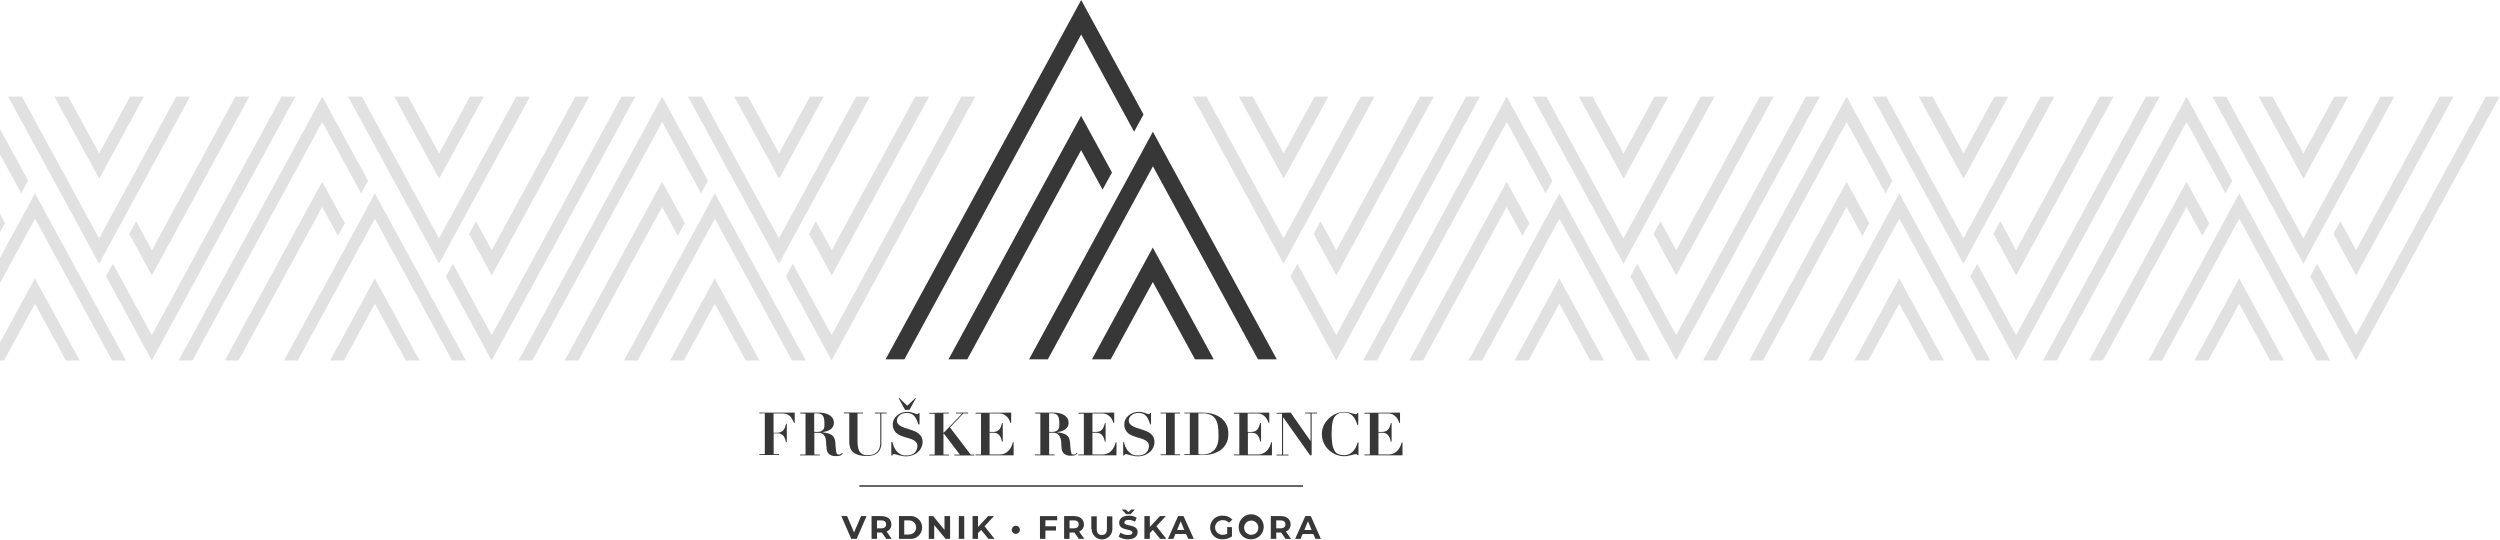 <svg width="828" height="179" viewBox="0 0 828 179" fill="none" xmlns="http://www.w3.org/2000/svg">
<g style="mix-blend-mode:multiply">
<path d="M111.931 78.124L114.219 73.936L106.706 60.169L74.455 119.385H79.032L106.706 68.532L111.931 78.124Z" fill="#E1E1E1"/>
<path d="M119.603 64.04L121.892 59.838L106.732 32L59.163 119.385H63.74L106.732 40.39L119.603 64.04Z" fill="#E1E1E1"/>
<path d="M109.352 119.385H113.915L124.154 100.584L134.406 119.385H138.97L124.141 92.208L109.352 119.385Z" fill="#E1E1E1"/>
<path d="M124.18 64.053V64.066L124.167 64.04L121.892 68.228L121.905 68.241L94.06 119.385H98.624L124.18 72.442L149.724 119.385H154.288H154.301L124.18 64.053Z" fill="#E1E1E1"/>
<path d="M-0.651 78.124L1.638 73.936L-5.876 60.169L-38.126 119.385H-33.549L-5.876 68.532L-0.651 78.124Z" fill="#E1E1E1"/>
<path d="M7.022 64.04L9.31 59.838L-5.849 32L-53.418 119.385H-48.841L-5.849 40.39L7.022 64.04Z" fill="#E1E1E1"/>
<path d="M-3.23 119.385H1.334L11.572 100.584L21.824 119.385H26.388L11.559 92.208L-3.23 119.385Z" fill="#E1E1E1"/>
<path d="M11.599 64.053V64.066L11.586 64.04L9.31 68.228L9.324 68.241L-18.522 119.385H-13.958L11.599 72.442L37.143 119.385H41.706H41.72L11.599 64.053Z" fill="#E1E1E1"/>
<path d="M224.513 78.124L226.801 73.936L219.288 60.169L187.037 119.385H191.614L219.288 68.532L224.513 78.124Z" fill="#E1E1E1"/>
<path d="M232.185 64.04L234.474 59.838L219.314 32L171.745 119.385H176.322L219.314 40.39L232.185 64.04Z" fill="#E1E1E1"/>
<path d="M221.933 119.385H226.497L236.736 100.584L246.988 119.385H251.551L236.722 92.208L221.933 119.385Z" fill="#E1E1E1"/>
<path d="M236.762 64.053V64.066L236.749 64.04L234.474 68.228L234.487 68.241L206.641 119.385H211.205L236.762 72.442L262.306 119.385H266.87H266.883L236.762 64.053Z" fill="#E1E1E1"/>
<path d="M157.651 73.262L155.362 77.45L162.876 91.217L195.126 32L190.549 32L162.876 82.854L157.651 73.262Z" fill="#E1E1E1"/>
<path d="M149.978 87.346L147.69 91.547L162.849 119.385L210.418 32L205.841 32L162.849 110.996L149.978 87.346Z" fill="#E1E1E1"/>
<path d="M160.23 32L155.666 32L145.428 50.801L135.176 32L130.612 32L145.441 59.178L160.23 32Z" fill="#E1E1E1"/>
<path d="M145.401 87.333L145.401 87.32L145.414 87.346L147.69 83.158L147.676 83.144L175.522 32L170.958 32L145.401 78.943L119.857 32L115.294 32L115.28 32L145.401 87.333Z" fill="#E1E1E1"/>
<path d="M45.069 73.262L42.781 77.45L50.294 91.217L82.545 32L77.968 32L50.294 82.854L45.069 73.262Z" fill="#E1E1E1"/>
<path d="M37.397 87.346L35.108 91.547L50.268 119.385L97.837 32L93.26 32L50.268 110.996L37.397 87.346Z" fill="#E1E1E1"/>
<path d="M47.648 32L43.085 32L32.846 50.801L22.594 32L18.03 32L32.859 59.178L47.648 32Z" fill="#E1E1E1"/>
<path d="M32.819 87.333L32.819 87.32L32.833 87.346L35.108 83.158L35.095 83.144L62.94 32L58.377 32L32.819 78.943L7.276 32L2.712 32L2.699 32L32.819 87.333Z" fill="#E1E1E1"/>
<path d="M270.232 73.262L267.944 77.45L275.458 91.217L307.708 32L303.131 32L275.458 82.854L270.232 73.262Z" fill="#E1E1E1"/>
<path d="M262.56 87.346L260.271 91.547L275.431 119.385L323 32L318.423 32L275.431 110.996L262.56 87.346Z" fill="#E1E1E1"/>
<path d="M272.812 32L268.248 32L258.01 50.801L247.758 32L243.194 32L258.023 59.178L272.812 32Z" fill="#E1E1E1"/>
<path d="M257.983 87.333L257.983 87.32L257.996 87.346L260.271 83.158L260.258 83.144L288.104 32L283.54 32L257.983 78.943L232.439 32L227.875 32L227.862 32L257.983 87.333Z" fill="#E1E1E1"/>
</g>
<g style="mix-blend-mode:multiply">
<path d="M616.814 78.124L619.103 73.936L611.589 60.169L579.338 119.385H583.915L611.589 68.532L616.814 78.124Z" fill="#E1E1E1"/>
<path d="M624.486 64.04L626.775 59.838L611.615 32L564.046 119.385H568.623L611.615 40.39L624.486 64.04Z" fill="#E1E1E1"/>
<path d="M614.235 119.385H618.798L629.037 100.584L639.289 119.385H643.853L629.024 92.208L614.235 119.385Z" fill="#E1E1E1"/>
<path d="M629.063 64.053V64.066L629.05 64.04L626.775 68.228L626.788 68.241L598.943 119.385H603.506L629.063 72.442L654.607 119.385H659.171H659.184L629.063 64.053Z" fill="#E1E1E1"/>
<path d="M504.232 78.124L506.521 73.936L499.007 60.169L466.757 119.385H471.334L499.007 68.532L504.232 78.124Z" fill="#E1E1E1"/>
<path d="M511.905 64.04L514.193 59.838L499.034 32L451.465 119.385H456.042L499.034 40.39L511.905 64.04Z" fill="#E1E1E1"/>
<path d="M501.653 119.385H506.217L516.455 100.584L526.707 119.385H531.271L516.442 92.208L501.653 119.385Z" fill="#E1E1E1"/>
<path d="M516.482 64.053V64.066L516.469 64.04L514.193 68.228L514.206 68.241L486.361 119.385H490.925L516.482 72.442L542.026 119.385H546.589H546.603L516.482 64.053Z" fill="#E1E1E1"/>
<path d="M729.396 78.124L731.684 73.936L724.171 60.169L691.92 119.385H696.497L724.171 68.532L729.396 78.124Z" fill="#E1E1E1"/>
<path d="M737.068 64.04L739.357 59.838L724.197 32L676.628 119.385H681.205L724.197 40.39L737.068 64.04Z" fill="#E1E1E1"/>
<path d="M726.816 119.385H731.38L741.619 100.584L751.871 119.385H756.434L741.605 92.208L726.816 119.385Z" fill="#E1E1E1"/>
<path d="M741.645 64.053V64.066L741.632 64.04L739.357 68.228L739.37 68.241L711.524 119.385H716.088L741.645 72.442L767.189 119.385H771.753H771.766L741.645 64.053Z" fill="#E1E1E1"/>
<path d="M437.37 73.262L435.082 77.45L442.595 91.217L474.846 32L470.269 32L442.595 82.854L437.37 73.262Z" fill="#E1E1E1"/>
<path d="M429.698 87.346L427.409 91.547L442.569 119.385L490.138 32L485.561 32L442.569 110.996L429.698 87.346Z" fill="#E1E1E1"/>
<path d="M439.95 32L435.386 32L425.147 50.801L414.895 32L410.332 32L425.161 59.178L439.95 32Z" fill="#E1E1E1"/>
<path d="M425.121 87.333L425.121 87.32L425.134 87.346L427.409 83.158L427.396 83.144L455.242 32L450.678 32L425.121 78.943L399.577 32L395.013 32L395 32L425.121 87.333Z" fill="#E1E1E1"/>
<path d="M662.534 73.262L660.245 77.45L667.759 91.217L700.009 32L695.432 32L667.759 82.854L662.534 73.262Z" fill="#E1E1E1"/>
<path d="M654.861 87.346L652.573 91.547L667.732 119.385L715.301 32L710.724 32L667.732 110.996L654.861 87.346Z" fill="#E1E1E1"/>
<path d="M665.113 32L660.549 32L650.311 50.801L640.059 32L635.495 32L650.324 59.178L665.113 32Z" fill="#E1E1E1"/>
<path d="M650.284 87.333L650.284 87.32L650.297 87.346L652.573 83.158L652.559 83.144L680.405 32L675.841 32L650.284 78.943L624.74 32L620.177 32L620.163 32L650.284 87.333Z" fill="#E1E1E1"/>
<path d="M549.952 73.262L547.663 77.45L555.177 91.217L587.428 32L582.851 32L555.177 82.854L549.952 73.262Z" fill="#E1E1E1"/>
<path d="M542.28 87.346L539.991 91.547L555.151 119.385L602.72 32L598.143 32L555.151 110.996L542.28 87.346Z" fill="#E1E1E1"/>
<path d="M552.531 32L547.968 32L537.729 50.801L527.477 32L522.913 32L537.742 59.178L552.531 32Z" fill="#E1E1E1"/>
<path d="M537.703 87.333L537.703 87.32L537.716 87.346L539.991 83.158L539.978 83.144L567.823 32L563.26 32L537.703 78.943L512.159 32L507.595 32L507.582 32L537.703 87.333Z" fill="#E1E1E1"/>
<path d="M775.115 73.262L772.827 77.45L780.341 91.217L812.591 32L808.014 32L780.341 82.854L775.115 73.262Z" fill="#E1E1E1"/>
<path d="M767.443 87.346L765.154 91.547L780.314 119.385L827.883 32L823.306 32L780.314 110.996L767.443 87.346Z" fill="#E1E1E1"/>
<path d="M777.695 32L773.131 32L762.892 50.801L752.641 32L748.077 32L762.906 59.178L777.695 32Z" fill="#E1E1E1"/>
<path d="M762.866 87.333L762.866 87.32L762.879 87.346L765.154 83.158L765.141 83.144L792.987 32L788.423 32L762.866 78.943L737.322 32L732.758 32L732.745 32L762.866 87.333Z" fill="#E1E1E1"/>
</g>
<g clip-path="url(#clip0_149_2286)">
<path d="M431.554 160.712H284.608V161.216H431.554V160.712Z" fill="#373737"/>
<path d="M251.497 136.943V136.655H263.206V140.056H262.954C262.794 139.605 262.589 139.171 262.342 138.761C262.14 138.401 261.885 138.073 261.585 137.789C261.289 137.511 260.94 137.297 260.558 137.159C260.119 137.006 259.655 136.933 259.189 136.943H256.199V143.313H257.334C257.758 143.327 258.182 143.254 258.577 143.097C258.901 142.976 259.192 142.778 259.423 142.521C259.656 142.239 259.844 141.924 259.982 141.585C260.131 141.187 260.251 140.778 260.342 140.362H260.594V146.443H260.342C260.234 146.066 260.126 145.688 260 145.346C259.887 145.002 259.716 144.679 259.495 144.392C259.294 144.121 259.027 143.905 258.721 143.763C258.362 143.587 257.967 143.501 257.568 143.511H256.235V150.402H258.036V150.69H251.497V150.402H253.298V136.871L251.497 136.943Z" fill="#373737"/>
<path d="M265.026 136.943V136.655H269.674H271.313C271.863 136.658 272.412 136.713 272.952 136.817C273.5 136.916 274.028 137.098 274.52 137.357C274.989 137.613 275.395 137.969 275.709 138.401C276.032 138.884 276.196 139.457 276.177 140.038C276.189 140.519 276.064 140.993 275.817 141.406C275.587 141.779 275.272 142.094 274.898 142.323C274.506 142.564 274.082 142.746 273.637 142.863C273.189 142.989 272.731 143.073 272.268 143.115V143.115C272.916 143.241 273.493 143.349 274.069 143.475C274.534 143.582 274.978 143.764 275.384 144.014C275.767 144.253 276.074 144.597 276.267 145.004C276.515 145.535 276.655 146.11 276.681 146.695C276.681 147.523 276.79 148.207 276.844 148.693C276.863 149.086 276.918 149.478 277.006 149.862C277.043 150.073 277.144 150.267 277.294 150.42C277.463 150.52 277.656 150.57 277.852 150.564C277.971 150.569 278.089 150.551 278.2 150.511C278.311 150.471 278.414 150.409 278.501 150.33C278.656 150.241 278.806 150.145 278.951 150.042L279.149 150.204C279.033 150.339 278.906 150.465 278.771 150.582C278.637 150.692 278.492 150.789 278.339 150.87C278.143 150.956 277.937 151.016 277.726 151.05C277.433 151.081 277.137 151.081 276.844 151.05C276.223 151.099 275.601 150.981 275.042 150.708C274.664 150.508 274.346 150.209 274.123 149.844C273.931 149.499 273.809 149.12 273.763 148.729C273.763 148.315 273.763 147.937 273.673 147.577C273.583 147.217 273.673 146.515 273.565 146.012C273.529 145.547 273.42 145.092 273.241 144.662C273.076 144.279 272.808 143.948 272.466 143.709C272.032 143.448 271.53 143.323 271.025 143.349H269.71V150.546H271.511V150.834H264.99V150.546H266.791V137.015L265.026 136.943ZM270.538 143.061C271.018 143.077 271.495 142.997 271.944 142.827C272.258 142.689 272.527 142.464 272.718 142.179C272.9 141.905 273.012 141.589 273.043 141.262C273.07 140.908 273.07 140.553 273.043 140.2C273.048 139.7 273.012 139.201 272.934 138.707C272.867 138.343 272.733 137.995 272.538 137.681C272.344 137.411 272.074 137.205 271.763 137.087C271.373 136.938 270.956 136.871 270.538 136.889H270.088H269.656V143.007L270.538 143.061Z" fill="#373737"/>
<path d="M285.815 136.655V136.943H284.013V145.832C284.013 146.443 284.013 147.055 284.104 147.631C284.149 148.179 284.289 148.714 284.518 149.214C284.734 149.668 285.071 150.054 285.491 150.33C286.033 150.655 286.662 150.806 287.292 150.762C287.902 150.774 288.51 150.689 289.094 150.51C289.529 150.376 289.934 150.155 290.283 149.862C290.593 149.613 290.845 149.3 291.021 148.944C291.194 148.628 291.321 148.289 291.4 147.937C291.471 147.623 291.519 147.304 291.544 146.983C291.544 146.695 291.544 146.443 291.544 146.246V136.943H289.742V136.655H293.705V136.943H291.904V146.228C291.904 146.443 291.904 146.695 291.904 147.019C291.898 147.366 291.849 147.71 291.76 148.045C291.658 148.414 291.513 148.771 291.327 149.106C291.131 149.485 290.855 149.817 290.517 150.078C290.11 150.384 289.653 150.615 289.166 150.762C288.518 150.957 287.843 151.048 287.166 151.032C286.122 151.067 285.08 150.921 284.086 150.6C283.403 150.39 282.783 150.013 282.284 149.502C281.876 149.064 281.595 148.523 281.473 147.937C281.332 147.348 281.265 146.743 281.275 146.138V136.889H279.474V136.601L285.815 136.655Z" fill="#373737"/>
<path d="M295.615 146.443C295.615 146.605 295.615 146.821 295.741 147.073C295.819 147.355 295.915 147.632 296.029 147.901C296.163 148.221 296.326 148.528 296.516 148.818C296.707 149.139 296.944 149.429 297.218 149.682C297.48 149.95 297.777 150.18 298.101 150.366C298.357 150.516 298.629 150.637 298.912 150.726C299.152 150.795 299.4 150.832 299.65 150.834H300.281C300.9 150.87 301.519 150.753 302.082 150.492C302.493 150.314 302.857 150.043 303.145 149.7C303.387 149.401 303.57 149.059 303.686 148.692C303.786 148.397 303.84 148.087 303.848 147.775C303.866 147.347 303.746 146.924 303.505 146.569C303.255 146.247 302.943 145.977 302.587 145.778C302.165 145.559 301.725 145.378 301.272 145.238L299.758 144.806C299.254 144.644 298.75 144.464 298.263 144.266C297.785 144.074 297.341 143.807 296.948 143.475C296.56 143.142 296.246 142.731 296.029 142.269C295.777 141.704 295.659 141.088 295.687 140.47C295.682 139.944 295.806 139.425 296.047 138.958C296.285 138.463 296.623 138.022 297.038 137.663C297.482 137.267 297.995 136.956 298.551 136.745C299.16 136.509 299.808 136.393 300.461 136.403C300.848 136.399 301.234 136.436 301.614 136.511L302.479 136.763L303.145 137.015C303.311 137.087 303.487 137.13 303.668 137.141C303.784 137.182 303.911 137.182 304.028 137.141C304.113 137.04 304.181 136.924 304.226 136.799H304.55V140.56H304.172C304.01 140.11 303.848 139.642 303.668 139.21C303.501 138.771 303.27 138.359 302.983 137.987C302.704 137.619 302.348 137.318 301.938 137.105C301.441 136.858 300.89 136.741 300.335 136.763C299.858 136.755 299.382 136.828 298.93 136.979C298.561 137.108 298.219 137.304 297.921 137.555C297.65 137.769 297.429 138.039 297.272 138.347C297.131 138.625 297.057 138.934 297.056 139.246C297.045 139.662 297.179 140.069 297.434 140.398C297.7 140.715 298.024 140.978 298.389 141.172C298.818 141.407 299.271 141.594 299.74 141.729L301.308 142.233C301.848 142.395 302.371 142.593 302.875 142.791C303.361 142.99 303.815 143.256 304.226 143.582C304.624 143.891 304.955 144.276 305.199 144.716C305.452 145.237 305.575 145.811 305.559 146.389C305.56 147.011 305.425 147.625 305.163 148.189C304.899 148.769 304.519 149.29 304.046 149.718C303.512 150.17 302.902 150.523 302.244 150.762C301.535 151.021 300.784 151.149 300.029 151.139C299.617 151.143 299.206 151.101 298.804 151.014L297.669 150.78L296.75 150.528C296.551 150.465 296.345 150.423 296.137 150.402C295.999 150.393 295.862 150.424 295.741 150.492C295.635 150.595 295.56 150.726 295.525 150.87H295.201V146.443H295.615ZM299.758 135.756L297.615 131.869H297.849L300.479 134.37L303.127 131.869H303.361L301.2 135.756H299.758Z" fill="#373737"/>
<path d="M314.26 136.655V136.943H312.459V143.277H312.603L318.674 136.943H316.674V136.655H320.637V136.943H319.052L314.639 141.567L321.484 150.564H322.709V150.852H316.098V150.564H317.899L312.621 143.637H312.477V150.564H314.278V150.852H307.775V150.564H309.576V137.033H307.775V136.745L314.26 136.655Z" fill="#373737"/>
<path d="M334.905 136.655V140.056H334.653C334.56 139.76 334.445 139.472 334.311 139.192C334.143 138.818 333.918 138.473 333.644 138.167C333.329 137.819 332.957 137.527 332.545 137.303C332.036 137.052 331.473 136.928 330.906 136.943H327.753V143.061H328.87C329.289 143.074 329.706 143 330.095 142.845C330.423 142.722 330.714 142.517 330.942 142.251C331.177 141.978 331.366 141.668 331.5 141.333C331.647 140.934 331.767 140.525 331.861 140.11H332.113V146.264H331.861C331.753 145.886 331.644 145.508 331.518 145.148C331.409 144.808 331.238 144.491 331.014 144.212C330.808 143.941 330.543 143.72 330.239 143.565C329.877 143.404 329.483 143.324 329.086 143.331H327.753V150.528H330.996C331.564 150.543 332.128 150.439 332.653 150.222C333.14 150.024 333.581 149.731 333.95 149.358C334.336 148.984 334.653 148.546 334.887 148.063C335.138 147.558 335.331 147.027 335.464 146.479H335.716V150.816H323.106V150.528H324.907V136.997H323.106V136.709L334.905 136.655Z" fill="#373737"/>
<path d="M342.832 136.943V136.655H347.407H349.065C349.609 136.658 350.152 136.713 350.686 136.817C351.238 136.918 351.773 137.1 352.271 137.357C352.734 137.615 353.133 137.971 353.442 138.401C353.774 138.881 353.938 139.456 353.911 140.038C353.931 140.52 353.806 140.996 353.55 141.406C353.321 141.779 353.006 142.094 352.632 142.323C352.24 142.564 351.815 142.746 351.371 142.863C350.929 142.989 350.477 143.073 350.019 143.115C350.65 143.241 351.244 143.349 351.821 143.475C352.285 143.585 352.728 143.767 353.136 144.014C353.515 144.258 353.82 144.6 354.019 145.004C354.26 145.537 354.394 146.111 354.415 146.695C354.415 147.523 354.541 148.207 354.577 148.693C354.601 149.087 354.661 149.479 354.757 149.862C354.786 150.076 354.888 150.273 355.046 150.42C355.206 150.523 355.395 150.573 355.586 150.564C355.83 150.576 356.069 150.492 356.253 150.33L356.703 149.916L356.901 150.078C356.778 150.213 356.646 150.339 356.505 150.456C356.371 150.566 356.226 150.663 356.072 150.744C355.883 150.83 355.683 150.89 355.478 150.924C355.178 150.955 354.877 150.955 354.577 150.924C353.993 150.957 353.409 150.839 352.884 150.582C352.505 150.382 352.188 150.083 351.965 149.718C351.765 149.377 351.642 148.996 351.605 148.603C351.55 148.221 351.52 147.836 351.515 147.451C351.515 146.929 351.515 146.389 351.407 145.886C351.33 145.456 351.197 145.039 351.01 144.644C350.846 144.261 350.577 143.93 350.236 143.691C349.796 143.427 349.288 143.302 348.776 143.331H347.479V150.528H349.281V150.816H342.76V150.528H344.561V136.997L342.832 136.943ZM348.344 143.061C348.823 143.077 349.301 142.997 349.749 142.827C350.064 142.689 350.333 142.464 350.524 142.179C350.69 141.897 350.8 141.585 350.848 141.262C350.876 140.908 350.876 140.553 350.848 140.2C350.858 139.699 350.816 139.199 350.722 138.707C350.663 138.341 350.528 137.992 350.326 137.681C350.142 137.409 349.877 137.201 349.569 137.087C349.173 136.937 348.75 136.87 348.326 136.889H347.894H347.461V143.007L348.344 143.061Z" fill="#373737"/>
<path d="M369.025 136.655V140.056H368.773C368.68 139.76 368.565 139.472 368.431 139.192C368.262 138.818 368.038 138.473 367.764 138.167C367.453 137.815 367.081 137.522 366.665 137.303C366.156 137.052 365.593 136.928 365.026 136.943H361.819V143.061H362.936C363.355 143.074 363.772 143 364.161 142.845C364.489 142.722 364.78 142.517 365.008 142.251C365.249 141.982 365.439 141.671 365.566 141.333C365.721 140.937 365.841 140.527 365.927 140.11H366.179V146.264H365.927C365.838 145.886 365.729 145.514 365.602 145.148C365.478 144.815 365.308 144.5 365.098 144.212C364.881 143.944 364.611 143.724 364.305 143.565C363.942 143.404 363.549 143.324 363.152 143.331H361.819V150.528H365.062C365.63 150.543 366.194 150.439 366.719 150.222C367.205 150.024 367.647 149.731 368.016 149.358C368.402 148.984 368.719 148.546 368.953 148.063C369.212 147.562 369.405 147.03 369.529 146.479H369.782V150.816H357.171V150.528H358.973V136.997H357.171V136.709L369.025 136.655Z" fill="#373737"/>
<path d="M372.304 146.443C372.304 146.605 372.304 146.821 372.43 147.073C372.507 147.355 372.603 147.632 372.718 147.901C372.852 148.221 373.014 148.528 373.204 148.818C373.396 149.139 373.632 149.429 373.907 149.682C374.168 149.95 374.465 150.18 374.79 150.366C375.045 150.516 375.317 150.637 375.6 150.726C375.84 150.795 376.089 150.832 376.339 150.834H376.969C377.589 150.871 378.208 150.753 378.771 150.492C379.182 150.314 379.546 150.043 379.834 149.7C380.076 149.401 380.259 149.059 380.374 148.693C380.474 148.397 380.529 148.087 380.536 147.775C380.555 147.347 380.435 146.924 380.194 146.569C379.942 146.242 379.622 145.972 379.257 145.778C378.844 145.556 378.409 145.375 377.96 145.238L376.447 144.806C375.943 144.644 375.438 144.464 374.952 144.266C374.474 144.074 374.03 143.807 373.637 143.475C373.248 143.142 372.935 142.732 372.718 142.269C372.465 141.704 372.348 141.088 372.376 140.47C372.373 139.947 372.49 139.43 372.718 138.958C372.969 138.467 373.311 138.027 373.727 137.663C374.171 137.267 374.684 136.956 375.24 136.745C375.849 136.509 376.497 136.393 377.15 136.403C377.537 136.399 377.923 136.436 378.303 136.511L379.167 136.763L379.834 137.015C379.999 137.089 380.176 137.131 380.356 137.141C380.473 137.182 380.6 137.182 380.717 137.141C380.802 137.04 380.869 136.924 380.915 136.799H381.221V140.56H380.969C380.807 140.11 380.644 139.642 380.464 139.21C380.29 138.774 380.06 138.363 379.78 137.987C379.501 137.619 379.144 137.318 378.735 137.105C378.238 136.858 377.686 136.741 377.132 136.763C376.654 136.755 376.179 136.828 375.726 136.979C375.358 137.109 375.016 137.304 374.718 137.555C374.447 137.77 374.226 138.04 374.069 138.347C373.927 138.626 373.853 138.934 373.853 139.246C373.842 139.662 373.976 140.069 374.231 140.398C374.497 140.715 374.821 140.978 375.186 141.172C375.614 141.407 376.067 141.594 376.537 141.729L378.104 142.233C378.645 142.395 379.167 142.593 379.672 142.791C380.157 142.99 380.612 143.256 381.023 143.583C381.421 143.891 381.752 144.276 381.996 144.716C382.249 145.237 382.372 145.811 382.356 146.389C382.357 147.011 382.221 147.625 381.96 148.189C381.696 148.769 381.316 149.29 380.843 149.718C380.309 150.17 379.699 150.523 379.041 150.762C378.332 151.021 377.581 151.149 376.825 151.14C376.414 151.143 376.003 151.101 375.6 151.014L374.465 150.78L373.529 150.528C373.335 150.465 373.136 150.423 372.934 150.402C372.796 150.393 372.659 150.424 372.538 150.492C372.432 150.595 372.357 150.726 372.322 150.87H371.997V146.443H372.304Z" fill="#373737"/>
<path d="M390.877 136.655V136.943H389.075V150.474H390.877V150.762H384.374V150.474H386.175V136.943H384.374V136.655H390.877Z" fill="#373737"/>
<path d="M392.3 136.943V136.655H396.137H398.155C398.788 136.655 399.419 136.697 400.046 136.781C400.712 136.859 401.37 136.997 402.01 137.195C402.638 137.407 403.242 137.684 403.811 138.023C404.399 138.369 404.923 138.813 405.361 139.336C405.816 139.871 406.175 140.479 406.424 141.136C406.706 141.957 406.841 142.822 406.82 143.691C406.841 144.553 406.707 145.412 406.424 146.228C406.175 146.884 405.816 147.492 405.361 148.027C404.941 148.553 404.428 148.998 403.848 149.34C403.278 149.68 402.674 149.957 402.046 150.168C401.46 150.363 400.857 150.502 400.245 150.582C399.69 150.666 399.13 150.708 398.569 150.708H392.264V150.42H394.066V136.889L392.3 136.943ZM398.047 150.546C398.791 150.558 399.532 150.455 400.245 150.24C400.802 150.054 401.321 149.767 401.776 149.394C402.178 149.064 402.514 148.661 402.767 148.207C403.008 147.757 403.196 147.279 403.325 146.785C403.447 146.301 403.525 145.808 403.559 145.31C403.584 144.842 403.584 144.374 403.559 143.907C403.563 142.937 403.497 141.969 403.361 141.01C403.252 140.225 402.982 139.472 402.568 138.797C402.175 138.171 401.605 137.676 400.929 137.375C400.043 137.018 399.092 136.852 398.137 136.889H397.434C397.261 136.868 397.085 136.868 396.912 136.889V150.42C397.38 150.51 397.722 150.546 398.047 150.546Z" fill="#373737"/>
<path d="M420.385 136.655V140.056H420.133C420.04 139.76 419.925 139.472 419.79 139.192C419.629 138.815 419.403 138.468 419.124 138.167C418.813 137.815 418.441 137.522 418.025 137.303C417.517 137.05 416.954 136.926 416.386 136.943H413.233V143.061H414.35C414.775 143.072 415.197 142.998 415.593 142.845C415.913 142.717 416.198 142.513 416.422 142.251C416.663 141.982 416.853 141.671 416.98 141.333C417.135 140.937 417.255 140.527 417.341 140.11H417.665V146.264H417.413C417.324 145.886 417.215 145.514 417.088 145.148C416.964 144.815 416.794 144.5 416.584 144.212C416.367 143.944 416.097 143.724 415.791 143.565C415.429 143.402 415.035 143.322 414.638 143.331H413.305V150.528H416.566C417.128 150.541 417.686 150.437 418.205 150.222C418.691 150.024 419.133 149.731 419.502 149.358C419.888 148.984 420.205 148.546 420.439 148.063C420.698 147.562 420.891 147.03 421.015 146.479H421.268V150.816H408.657V150.528H410.459V136.997H408.657V136.709L420.385 136.655Z" fill="#373737"/>
<path d="M427.465 136.655L434.058 146.084V136.943H432.257V136.655H436.22V136.943H434.418V150.762H433.878L424.961 138.167V150.564H426.762V150.852H422.799V150.564H424.6V137.033H422.799V136.745L427.465 136.655Z" fill="#373737"/>
<path d="M449.569 140.704C449.407 140.272 449.245 139.804 449.028 139.318C448.828 138.845 448.561 138.403 448.236 138.005C447.884 137.553 447.429 137.191 446.908 136.95C446.388 136.71 445.818 136.596 445.245 136.619C444.447 136.577 443.653 136.764 442.957 137.159C442.401 137.517 441.963 138.03 441.696 138.635C441.399 139.357 441.216 140.122 441.156 140.902C441.156 141.783 441.03 142.701 441.03 143.781C441.014 144.925 441.099 146.069 441.282 147.199C441.385 147.949 441.636 148.67 442.021 149.322C442.326 149.827 442.788 150.218 443.336 150.438C443.945 150.668 444.594 150.778 445.245 150.762C445.8 150.767 446.349 150.644 446.849 150.402C447.328 150.169 447.761 149.852 448.128 149.466C448.507 149.067 448.823 148.612 449.064 148.117C449.317 147.621 449.505 147.095 449.623 146.551H449.929V150.762H449.623C449.574 150.631 449.493 150.513 449.389 150.42C449.252 150.388 449.111 150.388 448.974 150.42C448.76 150.428 448.548 150.464 448.344 150.528L447.497 150.762C447.173 150.762 446.813 150.924 446.434 150.996C446.036 151.068 445.632 151.104 445.227 151.104C444.268 151.11 443.318 150.92 442.435 150.546C441.555 150.179 440.749 149.654 440.057 148.998C439.37 148.341 438.814 147.559 438.418 146.695C438.012 145.79 437.803 144.809 437.805 143.816C437.793 142.763 438.027 141.722 438.49 140.776C438.932 139.886 439.544 139.092 440.291 138.437C440.982 137.793 441.789 137.287 442.669 136.943C443.494 136.611 444.374 136.434 445.263 136.421C445.656 136.419 446.048 136.455 446.434 136.529L447.443 136.781L448.29 137.033C448.494 137.101 448.706 137.144 448.92 137.159C449.057 137.185 449.198 137.185 449.335 137.159C449.392 137.117 449.439 137.063 449.474 137.001C449.508 136.939 449.528 136.87 449.533 136.799H449.857V140.848L449.569 140.704Z" fill="#373737"/>
<path d="M463.692 136.655V140.056H463.44C463.347 139.76 463.233 139.472 463.098 139.192C462.93 138.818 462.705 138.473 462.431 138.167C462.116 137.819 461.745 137.527 461.332 137.303C460.823 137.052 460.261 136.928 459.693 136.943H456.541V143.061H457.639C458.064 143.072 458.487 142.998 458.882 142.845C459.208 142.717 459.498 142.514 459.729 142.251C459.964 141.978 460.153 141.668 460.288 141.333C460.436 140.936 460.55 140.527 460.63 140.11H460.9V146.264H460.63C460.541 145.886 460.433 145.514 460.306 145.148C460.188 144.811 460.018 144.495 459.801 144.212C459.595 143.941 459.33 143.72 459.027 143.565C458.658 143.402 458.258 143.322 457.856 143.331H456.541V150.528H459.783C460.345 150.543 460.904 150.438 461.423 150.222C461.913 150.032 462.356 149.737 462.72 149.358C463.111 148.985 463.434 148.547 463.674 148.063C463.925 147.558 464.119 147.027 464.251 146.479H464.503V150.816H451.893V150.528H453.694V136.997H451.893V136.709L463.692 136.655Z" fill="#373737"/>
<path d="M287.004 170.932L283.725 178.471H281.924L278.663 170.932H280.555L282.861 176.329L285.184 170.932H287.004Z" fill="#373737"/>
<path d="M293.525 178.471L292.066 176.366H290.463V178.471H288.661V170.932H291.922C293.958 170.932 295.219 171.975 295.219 173.667C295.241 174.177 295.101 174.681 294.82 175.107C294.538 175.534 294.129 175.861 293.651 176.042L295.345 178.471H293.525ZM291.886 172.353H290.463V174.98H291.886C292.949 174.98 293.489 174.476 293.489 173.667C293.489 172.857 292.949 172.353 291.886 172.353V172.353Z" fill="#373737"/>
<path d="M297.741 170.932H301.164C301.697 170.868 302.238 170.918 302.751 171.078C303.264 171.238 303.737 171.505 304.139 171.861C304.541 172.217 304.862 172.655 305.083 173.144C305.303 173.634 305.417 174.164 305.417 174.701C305.417 175.238 305.303 175.768 305.083 176.258C304.862 176.747 304.541 177.185 304.139 177.541C303.737 177.897 303.264 178.164 302.751 178.324C302.238 178.485 301.697 178.534 301.164 178.471H297.741V170.932ZM301.091 177.031C301.713 177.031 302.308 176.785 302.747 176.346C303.187 175.907 303.433 175.312 303.433 174.692C303.433 174.072 303.187 173.477 302.747 173.038C302.308 172.599 301.713 172.353 301.091 172.353H299.488V177.031H301.091Z" fill="#373737"/>
<path d="M314.675 170.932V178.471H313.179L309.414 173.882V178.471H307.613V170.932H309.072L312.819 175.502V170.932H314.675Z" fill="#373737"/>
<path d="M317.557 170.932H319.358V178.471H317.557V170.932Z" fill="#373737"/>
<path d="M324.943 175.502L323.916 176.563V178.471H322.115V170.932H323.916V174.53L327.267 170.932H329.212L326.078 174.296L329.393 178.471H327.357L324.943 175.502Z" fill="#373737"/>
<path d="M335.085 175.448C335.089 175.182 335.171 174.923 335.322 174.703C335.472 174.484 335.685 174.314 335.932 174.214C336.179 174.115 336.45 174.091 336.711 174.145C336.972 174.199 337.211 174.329 337.398 174.518C337.585 174.708 337.712 174.948 337.763 175.209C337.813 175.47 337.786 175.741 337.683 175.986C337.58 176.232 337.407 176.442 337.185 176.589C336.963 176.737 336.703 176.815 336.436 176.815C336.257 176.818 336.078 176.784 335.912 176.716C335.746 176.648 335.595 176.547 335.469 176.419C335.343 176.292 335.244 176.14 335.178 175.973C335.112 175.806 335.08 175.627 335.085 175.448V175.448Z" fill="#373737"/>
<path d="M346.236 172.317V174.314H349.749V175.718H346.236V178.471H344.435V170.932H350.146V172.317H346.236Z" fill="#373737"/>
<path d="M357.297 178.471L355.838 176.366H354.235V178.471H352.433V170.932H355.694C357.712 170.932 358.991 171.975 358.991 173.667C359.013 174.177 358.873 174.681 358.592 175.107C358.31 175.534 357.902 175.861 357.424 176.042L359.117 178.471H357.297ZM355.658 172.353H354.235V174.98H355.658C356.721 174.98 357.261 174.476 357.261 173.667C357.261 172.857 356.721 172.353 355.658 172.353Z" fill="#373737"/>
<path d="M361.441 175.232V171.004H363.242V175.16C363.242 176.599 363.873 177.193 364.936 177.193C365.999 177.193 366.611 176.599 366.611 175.16V171.004H368.413V175.232C368.413 176.139 368.052 177.008 367.41 177.649C366.768 178.29 365.897 178.651 364.99 178.651C364.082 178.651 363.211 178.29 362.569 177.649C361.928 177.008 361.567 176.139 361.567 175.232H361.441Z" fill="#373737"/>
<path d="M376.789 176.257C376.789 177.535 375.745 178.615 373.583 178.615C372.49 178.638 371.416 178.331 370.502 177.733L371.097 176.419C371.836 176.921 372.708 177.19 373.601 177.193C374.646 177.193 375.06 176.851 375.06 176.401C375.06 174.98 370.664 175.952 370.664 173.145C370.664 171.867 371.691 170.788 373.853 170.788C374.77 170.77 375.675 171.006 376.465 171.471L375.925 172.785C375.29 172.412 374.571 172.207 373.835 172.191C372.808 172.191 372.394 172.587 372.394 173.055C372.394 174.458 376.789 173.433 376.789 176.257ZM372.97 170.302L371.547 168.755H372.772L373.727 169.564L374.664 168.755H375.889L374.465 170.302H372.97Z" fill="#373737"/>
<path d="M381.833 175.502L380.825 176.563V178.471H379.023V170.932H380.825V174.53L384.175 170.932H386.121L382.986 174.296L386.301 178.471H384.247L381.833 175.502Z" fill="#373737"/>
<path d="M392.804 176.851H389.292L388.625 178.471H386.824L390.192 170.932H391.994L395.381 178.471H393.579L392.804 176.851ZM392.246 175.538L391.057 172.641L389.85 175.538H392.246Z" fill="#373737"/>
<path d="M406.442 174.584H408.027V177.643C407.141 178.281 406.075 178.621 404.982 178.614C404.445 178.651 403.907 178.577 403.4 178.396C402.893 178.216 402.428 177.934 402.035 177.567C401.642 177.2 401.329 176.756 401.114 176.263C400.9 175.77 400.789 175.239 400.789 174.701C400.789 174.164 400.9 173.632 401.114 173.139C401.329 172.646 401.642 172.202 402.035 171.835C402.428 171.468 402.893 171.186 403.4 171.006C403.907 170.825 404.445 170.751 404.982 170.788C405.575 170.763 406.165 170.867 406.713 171.094C407.261 171.321 407.752 171.665 408.153 172.101L407.036 173.127C406.788 172.854 406.484 172.638 406.146 172.492C405.807 172.347 405.441 172.274 405.072 172.281C404.737 172.252 404.399 172.293 404.08 172.402C403.761 172.51 403.468 172.684 403.219 172.911C402.971 173.139 402.773 173.415 402.637 173.723C402.501 174.032 402.431 174.364 402.431 174.701C402.431 175.038 402.501 175.371 402.637 175.679C402.773 175.987 402.971 176.263 403.219 176.491C403.468 176.718 403.761 176.892 404.08 177C404.399 177.109 404.737 177.15 405.072 177.121C405.549 177.128 406.019 177.016 406.442 176.797V174.584Z" fill="#373737"/>
<path d="M410.261 174.692C410.218 173.866 410.423 173.046 410.851 172.337C411.28 171.629 411.911 171.065 412.663 170.718C413.415 170.372 414.254 170.258 415.072 170.393C415.889 170.527 416.648 170.904 417.249 171.473C417.85 172.042 418.267 172.778 418.445 173.586C418.623 174.394 418.555 175.237 418.248 176.006C417.942 176.775 417.412 177.434 416.727 177.899C416.042 178.364 415.233 178.614 414.404 178.615C413.871 178.644 413.336 178.564 412.835 178.38C412.333 178.196 411.874 177.912 411.486 177.545C411.098 177.178 410.79 176.735 410.579 176.245C410.368 175.754 410.26 175.226 410.261 174.692V174.692ZM416.764 174.692C416.75 174.229 416.6 173.781 416.332 173.403C416.064 173.025 415.691 172.734 415.258 172.567C414.826 172.399 414.354 172.363 413.901 172.461C413.448 172.56 413.034 172.79 412.712 173.123C412.389 173.455 412.171 173.875 412.086 174.33C412 174.785 412.051 175.255 412.232 175.682C412.412 176.109 412.714 176.473 413.101 176.728C413.487 176.984 413.941 177.121 414.404 177.121C414.722 177.129 415.039 177.071 415.334 176.951C415.628 176.831 415.895 176.651 416.116 176.423C416.338 176.195 416.51 175.923 416.622 175.625C416.733 175.327 416.782 175.01 416.764 174.692V174.692Z" fill="#373737"/>
<path d="M425.753 178.471L424.294 176.366H422.691V178.471H420.889V170.932H424.168C426.186 170.932 427.447 171.975 427.447 173.667C427.467 174.174 427.329 174.675 427.052 175.101C426.774 175.527 426.371 175.855 425.898 176.042L427.591 178.471H425.753ZM424.114 172.353H422.691V174.98H424.114C425.195 174.98 425.735 174.476 425.735 173.667C425.735 172.857 425.195 172.353 424.114 172.353Z" fill="#373737"/>
<path d="M434.941 176.851H431.428L430.761 178.471H428.96L432.329 170.932H434.13L437.481 178.471H435.679L434.941 176.851ZM434.4 175.538L433.193 172.641L432.004 175.538H434.4Z" fill="#373737"/>
<path d="M365.17 62.813L368.286 57.109L358.054 38.361L314.134 119.004H320.367L358.054 49.75L365.17 62.813Z" fill="#373737"/>
<path d="M375.618 43.633L378.735 37.911L358.09 0L293.309 119.004H299.542L358.09 11.425L375.618 43.633Z" fill="#373737"/>
<path d="M361.657 119.004H367.872L381.815 93.401L395.777 119.004H401.992L381.797 81.993L361.657 119.004Z" fill="#373737"/>
<path d="M381.852 43.651V43.669L381.834 43.633L378.735 49.336L378.753 49.354L340.832 119.004H347.047L381.852 55.076L416.638 119.004H422.853H422.871L381.852 43.651Z" fill="#373737"/>
</g>
<defs>
<clipPath id="clip0_149_2286">
<rect width="213.006" height="178.615" fill="white" transform="translate(251.497)"/>
</clipPath>
</defs>
</svg>
